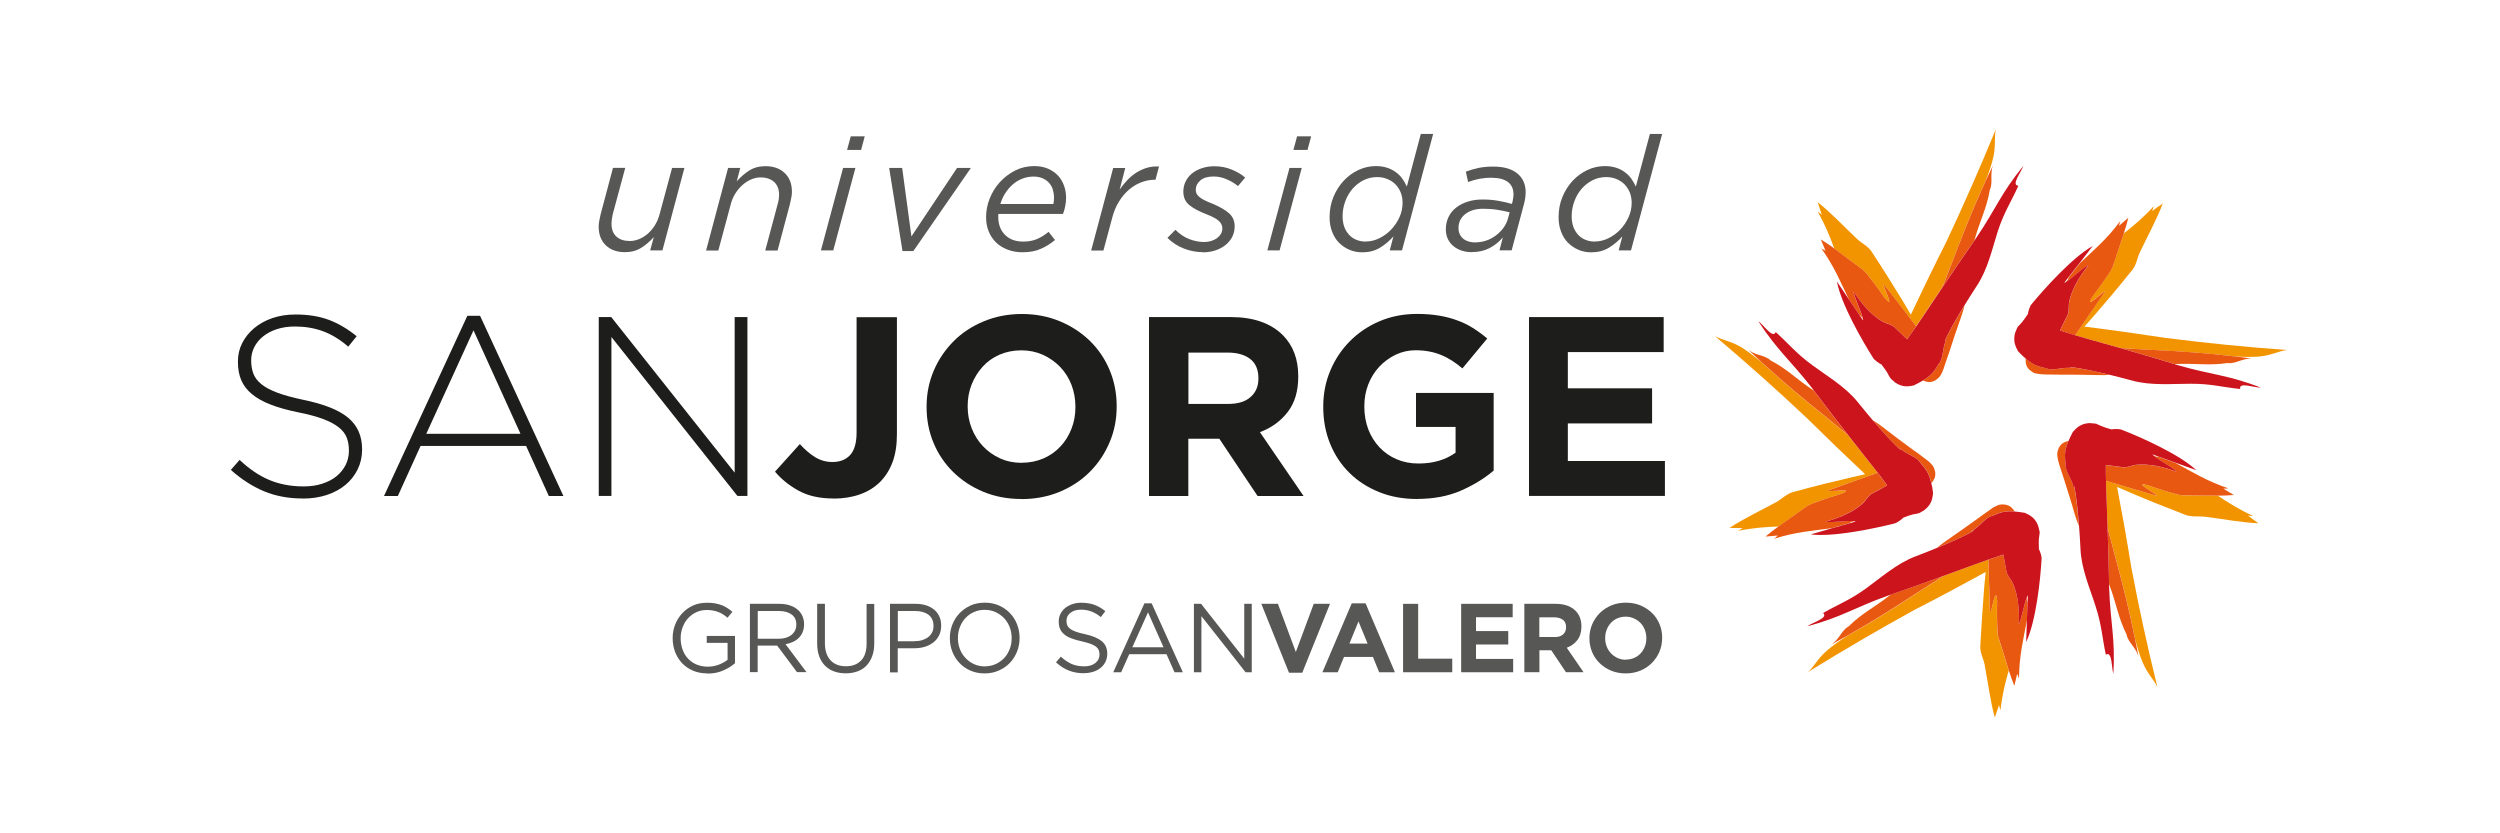 <?xml version="1.0" encoding="UTF-8"?>
<svg id="Layer_1" xmlns="http://www.w3.org/2000/svg" version="1.1" viewBox="0 0 300 100">
  <!-- Generator: Adobe Illustrator 29.3.1, SVG Export Plug-In . SVG Version: 2.1.0 Build 151)  -->
  <defs>
    <style>
      .st0 {
        fill: #cc141c;
      }

      .st1 {
        fill: #575756;
      }

      .st2 {
        fill: #e95811;
      }

      .st3 {
        fill: #1d1d1b;
      }

      .st4 {
        fill: #f29400;
      }
    </style>
  </defs>
  <g>
    <path class="st4" d="M269.74,61.88s.3,0,.63.03c-1.65-.75-2.98-1.58-4.23-2.43-1.36.01-2.82-.05-4.17-.04-.68,0-3.39-.91-4.17-1.2-2.15-.54,1.19,1.07,1,1.25-.69-.18-3.82-1.12-6.08-1.79.02.63.04,1.28.06,1.89.04,1.24.09,2.49.13,3.75.27.99.54,1.99.79,2.98,1.05,3.85,1.79,6.76,2.51,10.35.27,1.02.56,2.01.94,2.89.55,1.3,1.36,2.04,1.74,2.9-1.21-4.91-2.18-9.35-3.14-14.42-.53-3.31-1.1-6.48-1.7-9.61l1.63.7c2.06.89,4.2,1.74,6.39,2.58.82.38,1.77.21,2.48.29,2.15.27,4.58.73,6.46.79-.5-.36-.74-.55-1.25-.91"/>
    <path class="st2" d="M248.85,58.66c-.08-.99-.77-1.64-.99-2.69.03-1.02-.29-1.5.35-3.05h-.06c-.42.13-.75.22-1.09.81-.3.74-.16.91-.18.93.03.26.05.42.08.53.06.29.14.5.21.75.16.5.34,1.03.53,1.63.37,1.17.83,2.58,1.3,4.24.13.45.29.89.47,1.33-.31-4.06-.72-5.71-.64-4.49"/>
    <path class="st2" d="M258.73,54.79c-.11-.04-.23-.09-.34-.14.54.52,2.56,1.58,2.8,1.97-1.51-.58-3.23-.98-4.83-.84-.53.04-1.2.43-1.84.26-.56-.08-1.2-.16-1.82-.24-.01.6,0,1.25.01,1.9,2.26.67,5.39,1.61,6.08,1.79.19-.18-3.14-1.8-1-1.25.78.29,3.49,1.2,4.17,1.2,1.35,0,2.82.05,4.17.04.68,0,1.34-.03,1.93-.08-.49-.29-.75-.45-1.26-.76,0,0,.31,0,.6-.04-2.55-.85-4.38-1.99-6.34-3.05-.75-.27-1.52-.55-2.05-.74-.12-.01-.22-.01-.29-.01"/>
    <path class="st2" d="M252.91,63.33c.08,2.2.14,4.45.18,6.77.91,2.39,1.05,3.93,2.1,6.04.17,1.03,1.28,1.59,1.48,2.94-.15-.85-.31-1.65-.47-2.42-.72-3.58-1.46-6.5-2.51-10.35-.25-1-.52-1.99-.79-2.98"/>
    <path class="st0" d="M252.91,63.33c-.04-1.26-.09-2.51-.13-3.75-.02-.62-.05-1.26-.06-1.89-.02-.65-.03-1.3-.02-1.9.62.08,1.26.16,1.83.24.64.17,1.31-.22,1.84-.26,1.6-.14,3.32.26,4.83.84-.24-.39-2.26-1.45-2.8-1.97-.04-.05-.08-.09-.11-.12,0,0,.29.1.73.27.54.19,1.3.47,2.06.74,1.2.43,2.36.85,2.48.89-2.06-1.92-6.67-3.96-8.93-4.84-.23-.12-1.01-.12-1.25-.05-.38-.1-.81-.24-1.16-.38l-.5-.22c-.23-.03.28-.08-.97-.16-1,.05-1.5.49-2,1.05-.23.43-.4.79-.54,1.11-.65,1.54-.32,2.03-.35,3.05.21,1.04.9,1.7.99,2.69-.08-1.22.33.43.64,4.49.06.81.12,1.71.17,2.71.09,2.41,1.18,4.85,1.81,6.88.74,2.25.78,3.7,1.23,5.81.79-.47.66,1.57.91,2.29.24-4.29-.36-6.01-.51-10.27,0-.16,0-.31-.01-.46-.04-2.33-.1-4.57-.18-6.77"/>
    <path class="st4" d="M251.08,35.57c-1.16,1.89,1.4-.8,1.51-.57-.39.58-2.25,3.28-3.57,5.23.61.18,1.23.36,1.83.53,1.2.33,2.41.68,3.63,1.02,1.01.05,2.03.1,3.04.18,4.04.19,7.07.38,10.75.82,1.01.06,1.99.08,2.91,0,1.41-.14,2.37-.7,3.3-.78-5.04-.36-9.57-.81-14.68-1.46-3.34-.51-6.51-.95-9.67-1.35l1.18-1.33c1.48-1.7,2.95-3.45,4.42-5.29.63-.65.73-1.61,1.04-2.26.93-1.96,2.1-4.11,2.76-5.89-.51.35-.77.53-1.28.91,0,0,.11-.3.22-.61-1.22,1.35-2.42,2.35-3.61,3.28-.42,1.29-.92,2.67-1.32,3.97-.22.63-1.93,2.92-2.45,3.6"/>
    <path class="st2" d="M248.74,44.2c-.95-.22-1.79.21-2.86.1-.96-.34-1.52-.19-2.78-1.27,0,.03-.02.05-.02.07,0,.42-.02.78.44,1.27.61.51.8.44.83.45.25.07.39.06.51.08.31.04.53.03.79.04.53,0,1.08.02,1.71.02,1.23,0,2.71,0,4.44.05.46.02.93,0,1.4-.02-3.95-.96-5.64-1.07-4.45-.78"/>
    <path class="st2" d="M248.11,33.6c-.07.09-.15.18-.22.27.67-.37,2.28-1.94,2.73-2.04-1.02,1.26-1.95,2.77-2.3,4.34-.12.52.04,1.27-.3,1.84-.28.51-.54,1.08-.81,1.66.57.2,1.18.38,1.81.57,1.33-1.94,3.19-4.65,3.58-5.23-.11-.23-2.67,2.45-1.5.57.51-.67,2.23-2.96,2.44-3.6.41-1.3.91-2.67,1.32-3.97.21-.65.4-1.29.54-1.88-.45.38-.67.58-1.12.97,0,0,.08-.3.15-.58-1.58,2.17-3.25,3.55-4.86,5.08-.48.62-.97,1.24-1.33,1.69-.05.12-.09.23-.11.31"/>
    <path class="st2" d="M254.48,41.78c2.12.6,4.28,1.24,6.5,1.91,2.52-.13,4.03.22,6.34-.13,1.03.16,1.9-.73,3.25-.49-.8-.11-1.56-.2-2.3-.29-3.68-.44-6.71-.64-10.75-.83-1.01-.07-2.03-.13-3.04-.18"/>
    <path class="st0" d="M260.98,43.7c-2.23-.68-4.38-1.31-6.5-1.92-1.22-.35-2.43-.69-3.63-1.02-.6-.18-1.22-.35-1.83-.53-.63-.19-1.25-.37-1.82-.57.27-.58.54-1.15.81-1.66.34-.57.18-1.31.3-1.84.35-1.56,1.29-3.08,2.3-4.34-.45.1-2.05,1.66-2.73,2.04-.07.03-.13.06-.18.08,0,0,.21-.26.5-.65.36-.45.85-1.08,1.33-1.7.79-1.01,1.54-1.98,1.61-2.08-2.45,1.37-5.82,5.14-7.36,7-.18.18-.42.92-.43,1.17-.23.34-.48.71-.71.99l-.37.4c-.13.23,0-.29-.46.88-.25.96,0,1.57.37,2.22.34.35.63.63.9.86,1.26,1.08,1.82.93,2.78,1.27,1.07.11,1.92-.32,2.87-.1-1.19-.29.5-.18,4.45.78.79.19,1.67.42,2.64.68,2.32.65,4.97.38,7.1.39,2.37-.01,3.77.41,5.9.63-.2-.89,1.7-.14,2.48-.17-3.99-1.54-5.83-1.5-9.93-2.68-.13-.04-.26-.08-.4-.12"/>
    <path class="st4" d="M239.66,72.12c-.16-2.21-.64,1.46-.87,1.35-.04-.71-.12-3.98-.18-6.32-.59.2-1.19.42-1.79.64-1.18.43-2.37.86-3.56,1.3-.84.55-1.69,1.1-2.54,1.63-3.36,2.21-5.9,3.81-9.06,5.59-.89.57-1.74,1.16-2.47,1.8-1.08.93-1.53,1.94-2.24,2.54,4.31-2.66,8.22-4.94,12.72-7.43,2.99-1.53,5.82-3.05,8.61-4.58l-.17,1.77c-.17,2.23-.34,4.52-.46,6.89-.13.89.36,1.72.5,2.42.4,2.13.71,4.56,1.23,6.39.19-.6.3-.89.5-1.48,0,0,.09.3.18.6.19-1.81.57-3.33.99-4.77-.42-1.29-.82-2.71-1.26-3.98-.2-.65-.17-3.49-.14-4.34"/>
    <path class="st2" d="M236.49,63.75c.92-.39,1.33-1.24,2.27-1.75.97-.29,1.33-.75,2.99-.62,0-.02-.01-.04-.02-.06-.25-.34-.44-.63-1.11-.77-.79-.08-.88.12-.94.11-.24.1-.36.18-.5.24-.22.16-.4.3-.63.45-.43.28-.87.63-1.38.99-1.01.72-2.2,1.58-3.62,2.55-.39.26-.76.56-1.13.86,3.77-1.55,5.2-2.46,4.07-1.99"/>
    <path class="st2" d="M243.23,71.98c0-.13.01-.25.02-.38-.33.69-.71,2.93-1,3.28.09-1.6-.06-3.39-.7-4.86-.2-.51-.78-1-.82-1.68-.09-.54-.22-1.17-.33-1.78-.58.18-1.18.38-1.79.6.07,2.35.15,5.61.18,6.32.23.1.71-3.56.87-1.35-.03.85-.05,3.69.14,4.34.44,1.28.84,2.69,1.26,3.99.21.66.43,1.28.66,1.84.13-.58.2-.87.34-1.44,0,0,.12.28.22.55.02-2.68.53-4.77.95-6.95.03-.8.06-1.61.08-2.19-.03-.11-.06-.21-.08-.28"/>
    <path class="st2" d="M233.27,69.08c-2.07.76-4.18,1.51-6.38,2.27-1.98,1.57-3.4,2.18-5.06,3.82-.92.49-1.11,1.71-2.33,2.32.76-.42,1.48-.81,2.16-1.2,3.16-1.78,5.7-3.39,9.06-5.59.85-.53,1.7-1.08,2.54-1.63"/>
    <path class="st0" d="M244.67,65.88c0-.42-.04-.87,0-1.26l.07-.53c-.04-.23.17.23-.15-.95-.33-.95-.92-1.29-1.61-1.6-.47-.08-.87-.13-1.22-.16-1.66-.12-2.02.34-2.99.62-.93.52-1.35,1.36-2.27,1.76,1.13-.47-.3.44-4.07,1.99-.75.31-1.59.64-2.53,1-2.27.85-4.24,2.61-5.96,3.85-1.92,1.4-3.31,1.9-5.17,2.96.7.61-1.28,1.12-1.89,1.6,4.15-1.12,5.6-2.22,9.61-3.66.13-.05.26-.09.4-.14,2.2-.76,4.31-1.52,6.38-2.27,1.19-.44,2.38-.87,3.56-1.3.59-.21,1.19-.43,1.78-.64.61-.21,1.21-.41,1.79-.6.12.61.24,1.24.33,1.78.04.68.61,1.17.82,1.68.64,1.46.78,3.25.7,4.86.3-.35.68-2.59,1-3.28.03-.06.06-.12.09-.15,0,0,0,.32-.03.81-.02.58-.05,1.4-.08,2.19-.05,1.27-.09,2.48-.09,2.61,1.2-2.56,1.72-7.57,1.85-9.99.04-.27-.21-1-.34-1.19"/>
    <path class="st4" d="M220.9,59.28c2.07-.83-1.58-.16-1.54-.41.65-.26,3.74-1.35,5.96-2.14-.39-.5-.79-1-1.18-1.49-.78-1-1.57-2-2.37-3.02-.78-.62-1.55-1.25-2.31-1.89-3.12-2.51-5.44-4.43-8.13-6.91-.81-.66-1.62-1.29-2.43-1.78-1.22-.72-2.32-.84-3.12-1.32,3.86,3.27,7.26,6.29,11,9.81,2.4,2.37,4.72,4.6,7.04,6.78l-1.73.39c-2.19.51-4.42,1.05-6.69,1.69-.89.14-1.56.87-2.17,1.22-1.89,1.03-4.11,2.08-5.69,3.14.63,0,.93.01,1.57.02,0,0-.26.17-.52.33,1.77-.36,3.34-.47,4.84-.52,1.1-.8,2.32-1.62,3.41-2.42.55-.39,3.26-1.26,4.07-1.48"/>
    <path class="st2" d="M222.16,62.63c.12-.03.25-.06.36-.09-.74-.11-3.02.22-3.43.05,1.56-.43,3.2-1.1,4.41-2.16.39-.35.7-1.06,1.33-1.31.5-.27,1.07-.57,1.62-.86-.35-.5-.73-1.01-1.13-1.53-2.22.79-5.31,1.88-5.96,2.14-.04.25,3.6-.42,1.53.41-.81.23-3.52,1.09-4.07,1.48-1.09.8-2.31,1.61-3.41,2.42-.56.41-1.09.81-1.55,1.21.6-.05.9-.08,1.49-.13,0,0-.24.2-.44.39,2.53-.82,4.67-.97,6.87-1.26.78-.22,1.57-.45,2.14-.61.1-.06.19-.12.24-.16"/>
    <path class="st2" d="M227.89,53.68c.65.74,1.59.89,2.37,1.59.58.85,1.13,1.06,1.51,2.68.02-.01.03-.03.06-.04.25-.36.47-.62.39-1.29-.19-.79-.4-.82-.4-.86-.16-.2-.29-.29-.37-.38-.23-.2-.41-.31-.63-.48-.4-.32-.86-.66-1.37-1-.99-.73-2.2-1.61-3.55-2.67-.37-.29-.77-.56-1.18-.81,2.64,3.1,3.97,4.21,3.18,3.27"/>
    <path class="st2" d="M221.78,52.23c-1.35-1.73-2.72-3.5-4.11-5.35-2.11-1.38-3.12-2.54-5.17-3.61-.76-.74-1.99-.54-2.94-1.52.62.59,1.21,1.14,1.79,1.67,2.69,2.48,5.01,4.4,8.13,6.91.76.64,1.54,1.27,2.31,1.89"/>
    <path class="st0" d="M230.26,55.27c-.79-.7-1.72-.85-2.37-1.59.79.94-.53-.17-3.18-3.27-.52-.62-1.1-1.31-1.72-2.08-1.49-1.9-3.78-3.22-5.5-4.5-1.9-1.38-2.8-2.53-4.4-3.98-.36.84-1.46-.88-2.1-1.31,2.34,3.59,3.83,4.66,6.45,8.02.08.11.15.21.23.31,1.4,1.85,2.76,3.62,4.11,5.35.8,1.02,1.59,2.02,2.37,3.02.39.49.79.99,1.18,1.49.4.52.79,1.03,1.13,1.53-.55.3-1.12.6-1.62.87-.63.25-.94.96-1.33,1.31-1.21,1.06-2.86,1.73-4.41,2.16.42.17,2.69-.16,3.43-.05.06,0,.12.02.15.04,0,0-.3.08-.76.21-.56.16-1.36.39-2.14.61-1.21.35-2.37.68-2.5.72,2.8.34,7.73-.73,10.08-1.32.25-.05.88-.5,1.04-.69.38-.15.8-.31,1.15-.39l.54-.1c.19-.14-.17.23.86-.44.79-.62.95-1.28,1.02-2.03-.06-.48-.13-.88-.22-1.22-.38-1.62-.94-1.82-1.51-2.68"/>
    <path class="st4" d="M226.14,35.73c1.44,1.69-.33-1.56-.08-1.6.45.54,2.44,3.16,3.87,5.02.36-.52.72-1.06,1.07-1.58.69-1.03,1.39-2.07,2.09-3.13.36-.95.74-1.91,1.12-2.85,1.43-3.77,2.54-6.57,4.08-9.92.37-.95.7-1.9.91-2.81.31-1.39.09-2.46.31-3.36-1.93,4.67-3.75,8.83-5.93,13.48-1.52,3.01-2.92,5.9-4.28,8.78l-.9-1.53c-1.17-1.92-2.38-3.86-3.68-5.84-.43-.79-1.3-1.19-1.83-1.67-1.57-1.49-3.25-3.27-4.76-4.45.2.59.28.9.48,1.49,0,0-.24-.18-.5-.38.9,1.57,1.49,3.02,2,4.44,1.1.8,2.25,1.71,3.35,2.5.55.39,2.21,2.72,2.68,3.4"/>
    <path class="st2" d="M233.62,40.66c-.5.83-.35,1.76-.77,2.73-.63.82-.65,1.39-2.08,2.26.02.02.04.03.07.05.39.13.72.27,1.33-.02.68-.43.65-.64.7-.64.14-.23.19-.37.24-.48.12-.28.18-.48.26-.74.18-.49.36-1.03.56-1.62.37-1.18.84-2.58,1.42-4.21.16-.44.29-.9.41-1.36-2.14,3.48-2.78,5.07-2.13,4.04"/>
    <path class="st2" d="M223.35,37.97c.07.1.13.21.2.31-.14-.74-1.14-2.79-1.1-3.26.88,1.36,2.03,2.73,3.42,3.55.45.27,1.21.35,1.63.86.41.4.88.84,1.34,1.28.36-.48.73-1.01,1.1-1.56-1.43-1.87-3.42-4.48-3.87-5.02-.25.04,1.51,3.29.08,1.6-.47-.69-2.13-3.02-2.68-3.41-1.1-.79-2.25-1.7-3.35-2.5-.56-.4-1.1-.78-1.62-1.09.22.55.34.84.56,1.37,0,0-.24-.15-.51-.3,1.55,2.15,2.36,4.14,3.31,6.12.46.68.93,1.38,1.27,1.87.09.08.17.14.23.18"/>
    <path class="st2" d="M233.1,34.45c1.23-1.83,2.5-3.69,3.83-5.6.67-2.44,1.46-3.77,1.85-6.07.45-.92-.12-2.04.52-3.25-.36.75-.69,1.46-1.01,2.15-1.53,3.35-2.65,6.15-4.08,9.92-.38.94-.75,1.9-1.12,2.85"/>
    <path class="st0" d="M242.81,19.9c-2.73,3.34-3.25,5.08-5.63,8.6-.08.12-.16.23-.24.35-1.33,1.91-2.6,3.77-3.83,5.6-.7,1.05-1.4,2.09-2.09,3.13-.36.52-.72,1.06-1.07,1.58-.37.54-.74,1.07-1.1,1.56-.45-.44-.93-.88-1.34-1.28-.42-.51-1.18-.59-1.63-.86-1.39-.82-2.54-2.19-3.42-3.55-.03.46.97,2.52,1.1,3.26.01.06.02.12.01.16,0,0-.18-.26-.44-.66-.33-.49-.81-1.19-1.27-1.88-.7-1.04-1.36-2.02-1.43-2.12.53,2.77,3.06,7.13,4.36,9.18.13.24.75.67,1,.78.21.31.51.67.7,1l.25.47c.2.15-.27-.11.7.7.83.54,1.51.5,2.24.32.43-.21.79-.41,1.09-.59,1.42-.87,1.45-1.44,2.08-2.26.42-.97.27-1.9.77-2.73-.64,1.03,0-.56,2.13-4.04.43-.69.9-1.45,1.45-2.29,1.34-1.99,1.9-4.6,2.55-6.62.74-2.25,1.57-3.46,2.46-5.42-.93-.07.37-1.66.6-2.4"/>
  </g>
  <g>
    <g>
      <g>
        <path class="st1" d="M84.91,80.81c-.65,0-1.23-.11-1.75-.33-.51-.22-.95-.52-1.31-.9-.36-.38-.64-.83-.84-1.35-.19-.51-.29-1.06-.29-1.65v-.02c0-.56.1-1.1.3-1.61.2-.51.48-.96.84-1.35.36-.39.79-.7,1.29-.93.5-.23,1.07-.34,1.69-.34.34,0,.66.02.94.07.29.05.55.12.8.21.25.1.48.21.69.35.21.13.42.29.62.46l-.59.71c-.16-.14-.32-.27-.5-.38-.17-.12-.36-.21-.56-.29-.2-.08-.42-.15-.65-.19-.24-.05-.5-.07-.79-.07-.45,0-.87.09-1.25.27-.39.18-.71.42-.99.73-.28.3-.49.66-.64,1.07-.16.41-.24.84-.24,1.3v.02c0,.49.08.95.23,1.36.15.42.37.78.65,1.08.28.3.62.54,1.02.71.4.17.85.26,1.35.26.47,0,.91-.08,1.33-.24.41-.16.76-.36,1.05-.58v-2.04h-2.5v-.83h3.39v3.27c-.38.34-.86.64-1.42.88-.56.25-1.19.37-1.88.37"/>
        <path class="st1" d="M93.45,76.65c.3,0,.59-.04.84-.11.26-.08.48-.19.67-.34.19-.15.33-.32.44-.53.11-.21.16-.45.16-.71v-.02c0-.51-.18-.91-.55-1.19-.37-.28-.88-.43-1.55-.43h-2.53v3.33h2.52ZM90,72.46h3.53c.5,0,.96.07,1.35.22.4.14.72.35.98.61.2.2.36.44.46.71.11.28.17.58.17.9v.02c0,.34-.06.65-.17.92-.11.27-.26.51-.46.7-.2.2-.43.36-.71.49-.27.12-.57.22-.89.27l2.52,3.36h-1.14l-2.38-3.19h-2.34v3.19h-.93v-8.21Z"/>
        <path class="st1" d="M101.48,80.8c-.51,0-.97-.08-1.39-.23-.42-.15-.78-.38-1.08-.68-.3-.3-.53-.67-.7-1.12-.17-.45-.25-.96-.25-1.54v-4.77h.93v4.71c0,.89.22,1.58.67,2.06.44.48,1.06.72,1.85.72s1.36-.23,1.81-.68c.45-.46.67-1.13.67-2.03v-4.77h.92v4.7c0,.6-.08,1.13-.25,1.58-.17.45-.4.83-.7,1.14-.3.31-.66.53-1.08.68-.42.15-.88.23-1.4.23"/>
        <path class="st1" d="M109.76,76.94c.34,0,.64-.04.92-.13.28-.09.52-.21.72-.37.2-.16.35-.35.46-.57.11-.22.16-.47.16-.74v-.02c0-.59-.2-1.03-.6-1.34-.4-.3-.94-.45-1.6-.45h-2.08v3.63h2.03ZM106.8,72.46h3.07c.46,0,.88.06,1.26.18.38.12.7.3.97.52.27.22.48.5.62.82.15.32.22.68.22,1.09v.03c0,.44-.09.83-.26,1.17-.17.33-.4.61-.7.84-.29.22-.64.4-1.02.51-.39.12-.8.17-1.24.17h-1.99v2.9h-.93v-8.21Z"/>
        <path class="st1" d="M118.18,79.96c.47,0,.9-.09,1.3-.27.39-.18.73-.42,1.02-.72.28-.3.5-.66.66-1.07.16-.41.24-.85.24-1.31v-.02c0-.47-.08-.91-.24-1.32-.16-.41-.39-.77-.67-1.07-.29-.3-.63-.55-1.03-.73-.4-.18-.83-.27-1.3-.27s-.9.09-1.29.27c-.4.17-.73.42-1.02.72-.28.3-.5.66-.66,1.07-.16.41-.24.85-.24,1.32v.02c0,.47.08.91.24,1.32.16.41.39.77.68,1.07.29.31.63.55,1.02.73.4.18.83.27,1.3.27M118.16,80.81c-.63,0-1.2-.11-1.71-.34-.51-.22-.95-.53-1.32-.92-.37-.39-.65-.84-.85-1.35-.2-.51-.3-1.05-.3-1.61v-.02c0-.56.1-1.1.3-1.62.21-.52.49-.97.86-1.36.37-.38.81-.69,1.32-.93.52-.23,1.09-.34,1.71-.34s1.19.11,1.71.34c.51.23.95.53,1.32.92.37.39.66.84.85,1.35.2.51.3,1.05.3,1.61,0,0,0,.01,0,.02,0,.56-.1,1.1-.3,1.62-.21.52-.49.97-.86,1.36-.37.39-.81.69-1.33.92-.51.23-1.08.35-1.71.35"/>
        <path class="st1" d="M130.07,80.79c-.66,0-1.26-.11-1.8-.32-.54-.21-1.06-.54-1.55-.99l.58-.68c.43.39.86.68,1.3.88.44.19.94.28,1.51.28s1-.13,1.33-.4c.33-.26.5-.59.5-1v-.03c0-.18-.03-.36-.09-.51-.06-.15-.17-.29-.33-.42-.16-.12-.37-.24-.65-.34-.28-.1-.63-.2-1.06-.3-.47-.1-.88-.22-1.23-.35-.35-.13-.64-.29-.86-.48-.23-.19-.4-.4-.51-.66-.11-.25-.16-.54-.16-.88v-.02c0-.32.06-.62.2-.89.13-.27.32-.51.56-.71.24-.2.53-.35.86-.47.33-.11.69-.17,1.08-.17.6,0,1.13.09,1.58.25.45.17.89.42,1.31.76l-.54.71c-.38-.31-.77-.54-1.16-.68-.38-.14-.79-.21-1.21-.21-.54,0-.97.13-1.28.38-.32.25-.47.57-.47.94v.03c0,.19.03.37.09.52.06.16.18.3.34.42.16.13.39.24.68.35.29.11.66.21,1.11.3.91.2,1.58.49,2.02.85.43.36.65.85.65,1.48v.02c0,.35-.07.67-.21.96-.14.29-.33.53-.58.73-.25.21-.54.36-.88.47-.35.11-.72.17-1.13.17"/>
      </g>
      <path class="st1" d="M139.62,77.67l-1.86-4.19-1.88,4.19h3.74ZM137.33,72.4h.87l3.74,8.27h-1l-.96-2.17h-4.47l-.97,2.17h-.95l3.74-8.27Z"/>
      <polygon class="st1" points="143.27 72.46 144.13 72.46 149.31 79.04 149.31 72.46 150.21 72.46 150.21 80.67 149.47 80.67 144.17 73.94 144.17 80.67 143.27 80.67 143.27 72.46"/>
      <polygon class="st1" points="151.36 72.46 153.35 72.46 155.5 78.24 157.65 72.46 159.6 72.46 156.27 80.73 154.68 80.73 151.36 72.46"/>
      <path class="st1" d="M164.11,77.23l-1.09-2.66-1.09,2.66h2.18ZM162.21,72.4h1.66l3.52,8.27h-1.89l-.75-1.84h-3.47l-.75,1.84h-1.84l3.52-8.27Z"/>
      <polygon class="st1" points="168.37 72.46 170.18 72.46 170.18 79.04 174.27 79.04 174.27 80.67 168.37 80.67 168.37 72.46"/>
      <polygon class="st1" points="175.34 72.46 181.52 72.46 181.52 74.07 177.12 74.07 177.12 75.73 180.99 75.73 180.99 77.34 177.12 77.34 177.12 79.07 181.58 79.07 181.58 80.67 175.34 80.67 175.34 72.46"/>
      <path class="st1" d="M186.54,76.45c.45,0,.79-.1,1.03-.32.24-.21.36-.5.36-.84v-.03c0-.39-.12-.69-.38-.88-.25-.19-.6-.3-1.04-.3h-1.79v2.36h1.83ZM182.91,72.46h3.76c1.04,0,1.84.28,2.39.83.47.47.71,1.09.71,1.88v.02c0,.66-.17,1.21-.49,1.62-.32.42-.75.73-1.27.92l2.01,2.93h-2.11l-1.76-2.63h-1.42v2.63h-1.81v-8.21Z"/>
      <path class="st1" d="M195.11,79.15c.36,0,.69-.07.99-.2.31-.13.56-.32.78-.55.21-.23.38-.5.5-.81.12-.31.18-.64.18-.99v-.02c0-.35-.06-.68-.18-1-.12-.31-.29-.59-.52-.82-.22-.23-.48-.42-.79-.55-.3-.14-.63-.21-.99-.21s-.7.07-1,.2c-.3.13-.56.31-.78.55-.21.24-.38.5-.5.82-.12.31-.18.64-.18.99v.02c0,.35.06.68.18,1,.12.31.29.59.52.82.22.23.48.42.78.56.3.14.64.21,1.01.21M195.09,80.81c-.64,0-1.21-.11-1.75-.33-.53-.22-.99-.52-1.38-.9-.39-.38-.69-.82-.91-1.34-.21-.51-.32-1.06-.32-1.65v-.02c0-.59.11-1.13.33-1.65.22-.51.52-.96.91-1.35s.85-.69,1.39-.92c.53-.22,1.12-.33,1.75-.33s1.21.11,1.75.33c.53.23.99.53,1.38.9.39.38.69.83.9,1.34.22.51.32,1.06.32,1.65v.02c0,.59-.11,1.14-.33,1.65-.22.51-.52.96-.91,1.35-.39.39-.85.7-1.39.92-.54.22-1.12.33-1.75.33"/>
    </g>
    <g>
      <path class="st3" d="M36.34,59.82c-1.71,0-3.26-.29-4.64-.86-1.38-.58-2.72-1.43-4-2.57l1.05-1.2c.59.55,1.18,1.03,1.76,1.42.58.4,1.18.72,1.79.98.61.26,1.26.45,1.93.58.68.13,1.41.2,2.21.2s1.53-.1,2.21-.32c.68-.22,1.25-.51,1.72-.89.46-.38.83-.83,1.1-1.35.26-.52.4-1.09.4-1.7v-.06c0-.57-.09-1.08-.26-1.53-.17-.45-.49-.86-.95-1.23-.46-.37-1.08-.7-1.86-1-.78-.29-1.78-.57-3.01-.81-1.28-.26-2.39-.57-3.31-.93-.92-.35-1.68-.78-2.25-1.26-.59-.48-1.01-1.04-1.28-1.67-.27-.63-.4-1.36-.4-2.18v-.06c0-.8.17-1.54.52-2.22.35-.68.83-1.28,1.44-1.79.62-.51,1.34-.91,2.18-1.2.83-.28,1.75-.43,2.75-.43,1.55,0,2.9.22,4.04.65,1.13.43,2.24,1.08,3.32,1.96l-1.01,1.25c-1.02-.88-2.05-1.5-3.08-1.87-1.03-.37-2.14-.55-3.33-.55-.79,0-1.52.11-2.16.32-.64.21-1.19.5-1.65.87-.46.37-.81.8-1.06,1.29-.24.49-.37,1.01-.37,1.56v.06c0,.57.09,1.09.26,1.55.17.46.49.88.95,1.26.46.38,1.1.72,1.92,1.03.82.31,1.86.59,3.13.86,2.49.51,4.29,1.23,5.39,2.16,1.11.93,1.66,2.18,1.66,3.76v.06c0,.86-.18,1.65-.54,2.38-.36.73-.85,1.35-1.47,1.86-.62.51-1.37.91-2.23,1.2-.87.28-1.83.43-2.87.43"/>
      <path class="st3" d="M62.46,52.06l-5.64-12.42-5.67,12.42h11.31ZM56.08,37.9h1.53l10,21.62h-1.75l-2.73-6.01h-12.66l-2.73,6.01h-1.66l10-21.62Z"/>
      <polygon class="st3" points="71.85 38.05 73.35 38.05 88.16 56.72 88.16 38.05 89.69 38.05 89.69 59.51 88.49 59.51 73.37 40.44 73.37 59.51 71.85 59.51 71.85 38.05"/>
      <g>
        <path class="st3" d="M100.02,59.82c-1.68,0-3.08-.32-4.21-.95-1.14-.63-2.07-1.39-2.81-2.27l2.98-3.31c.61.67,1.23,1.2,1.85,1.58.63.38,1.32.57,2.07.57.9,0,1.61-.28,2.12-.84.51-.56.77-1.46.77-2.71v-13.83h4.84v14.04c0,1.28-.17,2.4-.52,3.34-.35.94-.85,1.74-1.5,2.39-.66.66-1.46,1.15-2.41,1.49-.95.34-2,.51-3.17.51"/>
        <path class="st3" d="M122.62,55.53c.94,0,1.81-.18,2.6-.52.8-.35,1.48-.83,2.04-1.44.57-.61,1.01-1.32,1.32-2.13.32-.81.47-1.67.47-2.59v-.06c0-.92-.16-1.79-.47-2.6-.31-.82-.77-1.53-1.35-2.15-.59-.61-1.28-1.1-2.07-1.46-.8-.36-1.66-.54-2.6-.54s-1.83.18-2.62.52c-.79.35-1.47.83-2.02,1.44-.56.62-1,1.33-1.32,2.13-.32.81-.48,1.67-.48,2.59v.06c0,.92.16,1.79.48,2.61.32.82.77,1.54,1.35,2.15.58.62,1.26,1.1,2.05,1.46.79.36,1.66.54,2.62.54M122.56,59.88c-1.65,0-3.18-.29-4.57-.87-1.39-.58-2.59-1.37-3.6-2.36-1.01-.99-1.8-2.16-2.36-3.49-.56-1.34-.84-2.78-.84-4.31v-.06c0-1.53.29-2.97.86-4.31.57-1.34,1.37-2.51,2.38-3.53,1-1.01,2.22-1.81,3.62-2.39,1.4-.58,2.92-.88,4.58-.88s3.18.3,4.57.88c1.38.58,2.59,1.37,3.6,2.36,1.01.99,1.8,2.16,2.36,3.5.56,1.34.84,2.77.84,4.31v.06c0,1.53-.28,2.97-.86,4.31-.57,1.34-1.35,2.51-2.37,3.53-1.01,1.01-2.22,1.81-3.62,2.39-1.4.58-2.93.87-4.58.87"/>
        <path class="st3" d="M147.39,48.47c1.16,0,2.06-.27,2.68-.83.63-.55.94-1.29.94-2.2v-.06c0-1.02-.33-1.79-.98-2.3-.65-.51-1.56-.77-2.73-.77h-4.69v6.16h4.79ZM137.89,38.05h9.81c2.72,0,4.8.73,6.25,2.18,1.22,1.23,1.84,2.86,1.84,4.91v.06c0,1.74-.42,3.15-1.27,4.25-.85,1.09-1.95,1.89-3.33,2.41l5.24,7.66h-5.52l-4.59-6.87h-3.72v6.87h-4.72v-21.46Z"/>
        <path class="st3" d="M170.08,59.88c-1.68,0-3.21-.27-4.58-.83-1.38-.55-2.57-1.32-3.56-2.3-1-.98-1.77-2.15-2.32-3.49-.55-1.35-.83-2.82-.83-4.42v-.06c0-1.53.28-2.97.85-4.31.56-1.34,1.34-2.51,2.35-3.53,1-1.01,2.19-1.81,3.55-2.39,1.37-.58,2.87-.88,4.5-.88.96,0,1.84.07,2.62.2.79.13,1.52.32,2.19.57.68.24,1.31.55,1.9.92.59.37,1.16.79,1.72,1.26l-2.98,3.59c-.41-.35-.82-.66-1.23-.92-.41-.26-.83-.49-1.27-.67-.44-.19-.91-.33-1.42-.43-.51-.1-1.07-.16-1.69-.16-.86,0-1.66.18-2.41.54-.75.36-1.4.84-1.96,1.44-.56.6-1,1.31-1.32,2.12-.31.81-.47,1.67-.47,2.6v.06c0,.98.16,1.89.47,2.72.32.83.77,1.55,1.35,2.17.58.61,1.26,1.09,2.06,1.43.79.34,1.66.51,2.62.51,1.76,0,3.24-.43,4.45-1.3v-3.09h-4.75v-4.08h9.32v9.32c-1.11.94-2.42,1.74-3.94,2.41-1.53.66-3.27.99-5.23.99"/>
      </g>
      <polygon class="st3" points="183.48 38.05 199.64 38.05 199.64 42.25 188.14 42.25 188.14 46.6 198.25 46.6 198.25 50.81 188.14 50.81 188.14 55.32 199.79 55.32 199.79 59.51 183.48 59.51 183.48 38.05"/>
    </g>
    <g>
      <path class="st1" d="M75,30.26c-.96,0-1.72-.27-2.3-.82-.57-.55-.86-1.3-.86-2.24,0-.23.03-.48.08-.75.05-.27.11-.53.17-.79l1.47-5.52h1.47l-1.51,5.6c-.04.17-.07.35-.1.56-.02.21-.04.39-.04.56,0,.65.19,1.16.58,1.52.39.36.93.54,1.62.54.38,0,.76-.08,1.14-.24.38-.16.72-.38,1.04-.66.32-.28.6-.62.84-1.01.24-.4.43-.83.55-1.3l1.5-5.56h1.48l-2.64,9.9h-1.47s.44-1.61.44-1.61c-.45.51-.95.94-1.5,1.29-.56.35-1.21.53-1.97.53"/>
      <path class="st1" d="M87.36,20.15h1.47s-.42,1.61-.42,1.61c.45-.51.94-.94,1.49-1.29.55-.35,1.2-.53,1.95-.53.96,0,1.73.27,2.31.82.58.55.87,1.3.87,2.24,0,.23-.02.48-.08.75-.05.27-.11.53-.17.79l-1.47,5.52h-1.48l1.5-5.6c.05-.17.09-.35.12-.55.03-.21.04-.39.04-.55,0-.65-.2-1.16-.59-1.52-.4-.36-.94-.55-1.63-.55-.38,0-.76.08-1.13.24-.37.16-.72.38-1.03.66-.32.28-.6.61-.85,1-.25.39-.44.82-.56,1.29l-1.5,5.58h-1.47l2.64-9.9Z"/>
      <path class="st1" d="M102.09,16.36h1.68l-.44,1.63h-1.68l.44-1.63ZM101.17,20.15h1.48l-2.66,9.9h-1.48l2.66-9.9Z"/>
      <polygon class="st1" points="106.7 20.15 108.26 20.15 109.37 28.37 114.85 20.15 116.51 20.15 109.6 30.13 108.3 30.13 106.7 20.15"/>
      <g>
        <path class="st1" d="M126.4,24.48c.02-.1.04-.21.06-.33.01-.11.02-.25.02-.42,0-.34-.05-.67-.14-.98-.09-.31-.25-.57-.45-.8-.2-.23-.46-.41-.77-.55-.31-.14-.68-.21-1.1-.21-.49,0-.94.09-1.37.26-.43.17-.81.41-1.15.71-.33.3-.63.65-.88,1.04-.25.4-.44.82-.58,1.28h6.38ZM119.81,25.67c-.01.06-.02.12-.02.17v.17c0,.91.27,1.63.81,2.17.54.54,1.26.81,2.18.81.64,0,1.19-.1,1.67-.31.47-.2.93-.49,1.38-.86l.77.98c-.49.41-1.04.76-1.66,1.04-.62.29-1.36.43-2.23.43-.65,0-1.25-.1-1.79-.31-.54-.21-1.01-.49-1.39-.86-.38-.37-.68-.82-.89-1.33-.21-.52-.31-1.09-.31-1.71,0-.75.14-1.5.43-2.23.29-.73.69-1.39,1.21-1.96.52-.57,1.13-1.04,1.83-1.4.7-.36,1.47-.54,2.3-.54.62,0,1.18.1,1.65.31.48.21.88.48,1.2.82.32.34.56.75.73,1.21.17.46.25.95.25,1.46,0,.33-.03.66-.1.99-.06.33-.15.64-.27.95h-7.74Z"/>
        <path class="st1" d="M133.56,20.16h1.47l-.67,2.58c.3-.43.63-.83.97-1.18.34-.35.71-.65,1.1-.89.4-.24.81-.42,1.25-.55.43-.12.9-.17,1.4-.14l-.42,1.59h-.09c-.54,0-1.07.1-1.6.3-.53.2-1.02.49-1.47.87-.45.38-.86.86-1.22,1.44-.36.57-.63,1.23-.82,1.97l-1.05,3.91h-1.47l2.64-9.9Z"/>
        <path class="st1" d="M144.36,30.26c-.77,0-1.53-.14-2.28-.43-.75-.29-1.42-.72-1.99-1.29l.96-.96c.54.53,1.09.9,1.68,1.12.58.22,1.17.34,1.77.34.28,0,.55-.04.81-.11.26-.08.49-.19.7-.33.2-.15.37-.32.49-.52.12-.2.18-.42.18-.68,0-.32-.13-.61-.4-.87-.27-.26-.76-.53-1.48-.81-.89-.34-1.58-.71-2.07-1.1-.48-.39-.73-.93-.73-1.62,0-.42.08-.82.26-1.19.17-.37.42-.69.75-.97.33-.27.72-.49,1.19-.65.46-.16.98-.24,1.56-.24.73,0,1.42.14,2.07.41.65.27,1.18.59,1.59.95l-.86,1.02c-.41-.33-.86-.61-1.37-.82-.5-.22-1.02-.33-1.56-.33-.7,0-1.24.16-1.6.48-.36.32-.54.68-.54,1.09,0,.17.03.32.08.45.06.13.16.27.31.4.15.13.35.27.6.4.26.13.58.28.98.43.89.37,1.57.76,2.02,1.16.45.4.68.92.68,1.56,0,.46-.1.88-.29,1.27-.2.38-.47.71-.82.99-.34.27-.75.49-1.21.64-.46.15-.95.23-1.47.23"/>
      </g>
      <path class="st1" d="M155.66,16.36h1.68l-.44,1.63h-1.69l.44-1.63ZM154.74,20.15h1.47l-2.66,9.9h-1.47l2.66-9.9Z"/>
      <g>
        <path class="st1" d="M163.9,28.98c.55,0,1.09-.13,1.62-.39.53-.26,1-.6,1.41-1.03.41-.43.74-.92,1-1.48.26-.56.38-1.15.38-1.76,0-.43-.08-.84-.22-1.21-.15-.37-.35-.69-.62-.97-.27-.28-.59-.49-.97-.65-.37-.16-.79-.24-1.25-.24-.59,0-1.13.13-1.64.38-.5.26-.94.6-1.31,1.03-.37.43-.66.93-.87,1.5-.21.57-.32,1.17-.32,1.8,0,.46.07.88.2,1.25.13.37.33.69.57.96.25.27.55.47.89.61.35.14.72.21,1.13.21M163.48,30.28c-.56,0-1.08-.1-1.56-.31-.48-.21-.89-.49-1.25-.85-.35-.36-.62-.8-.82-1.32-.2-.52-.3-1.09-.3-1.72,0-.88.15-1.7.46-2.44.3-.75.72-1.39,1.23-1.95.52-.55,1.11-.98,1.77-1.29.67-.31,1.36-.47,2.09-.47.51,0,.96.07,1.36.2.39.13.75.31,1.05.54.31.22.57.49.78.79.21.3.39.61.53.93l1.68-6.32h1.48l-3.74,13.98h-1.47l.44-1.68c-.47.54-1.01.99-1.62,1.36-.61.37-1.31.55-2.12.55"/>
        <path class="st1" d="M177.1,29.08c.42,0,.83-.07,1.25-.21.41-.14.79-.34,1.14-.6.35-.26.66-.57.92-.92.26-.36.45-.75.56-1.18l.19-.69c-.43-.11-.92-.22-1.46-.3-.54-.09-1.12-.13-1.73-.13-.88,0-1.59.21-2.14.64-.54.43-.81.98-.81,1.67,0,.53.19.96.55,1.27.37.31.88.47,1.53.47M176.62,30.26c-.42,0-.82-.06-1.2-.18-.37-.12-.71-.3-.99-.53-.29-.23-.51-.52-.68-.85-.16-.34-.25-.73-.25-1.18,0-.55.11-1.05.33-1.49.22-.45.52-.82.92-1.13.4-.31.86-.54,1.4-.71.53-.17,1.12-.25,1.76-.25s1.3.05,1.9.16c.6.11,1.14.23,1.61.37l.08-.25c.03-.14.05-.29.08-.45.02-.16.04-.31.04-.45,0-.64-.22-1.13-.66-1.47-.44-.34-1.11-.52-2-.52-.54,0-1.02.05-1.46.13-.44.09-.89.22-1.33.38l-.27-1.24c.5-.19,1.01-.34,1.53-.45.52-.11,1.11-.16,1.76-.16,1.25,0,2.21.27,2.88.82.67.55,1.01,1.3,1.01,2.26,0,.21-.02.42-.05.66-.03.24-.08.47-.14.7l-1.49,5.61h-1.46s.4-1.55.4-1.55c-.45.54-.98.96-1.59,1.28-.61.32-1.31.48-2.11.48"/>
        <path class="st1" d="M191.39,28.98c.55,0,1.09-.13,1.62-.39.53-.26,1-.6,1.41-1.03.41-.43.74-.92,1-1.48.26-.56.38-1.15.38-1.76,0-.43-.08-.84-.22-1.21-.15-.37-.36-.69-.62-.97-.27-.28-.59-.49-.97-.65-.37-.16-.79-.24-1.25-.24-.59,0-1.13.13-1.64.38-.5.26-.94.6-1.31,1.03-.37.43-.66.93-.87,1.5-.21.57-.32,1.17-.32,1.8,0,.46.07.88.2,1.25.13.37.33.69.57.96.25.27.55.47.89.61.35.14.72.21,1.13.21M190.96,30.28c-.56,0-1.08-.1-1.56-.31-.48-.21-.89-.49-1.25-.85-.35-.36-.63-.8-.82-1.32-.2-.52-.3-1.09-.3-1.72,0-.88.15-1.7.46-2.44.3-.75.72-1.39,1.23-1.95.52-.55,1.11-.98,1.77-1.29.66-.31,1.36-.47,2.09-.47.51,0,.96.07,1.36.2.4.13.75.31,1.05.54.31.22.57.49.78.79.21.3.38.61.53.93l1.69-6.32h1.47l-3.74,13.98h-1.48l.44-1.68c-.47.54-1.01.99-1.62,1.36-.61.37-1.31.55-2.12.55"/>
      </g>
    </g>
  </g>
</svg>